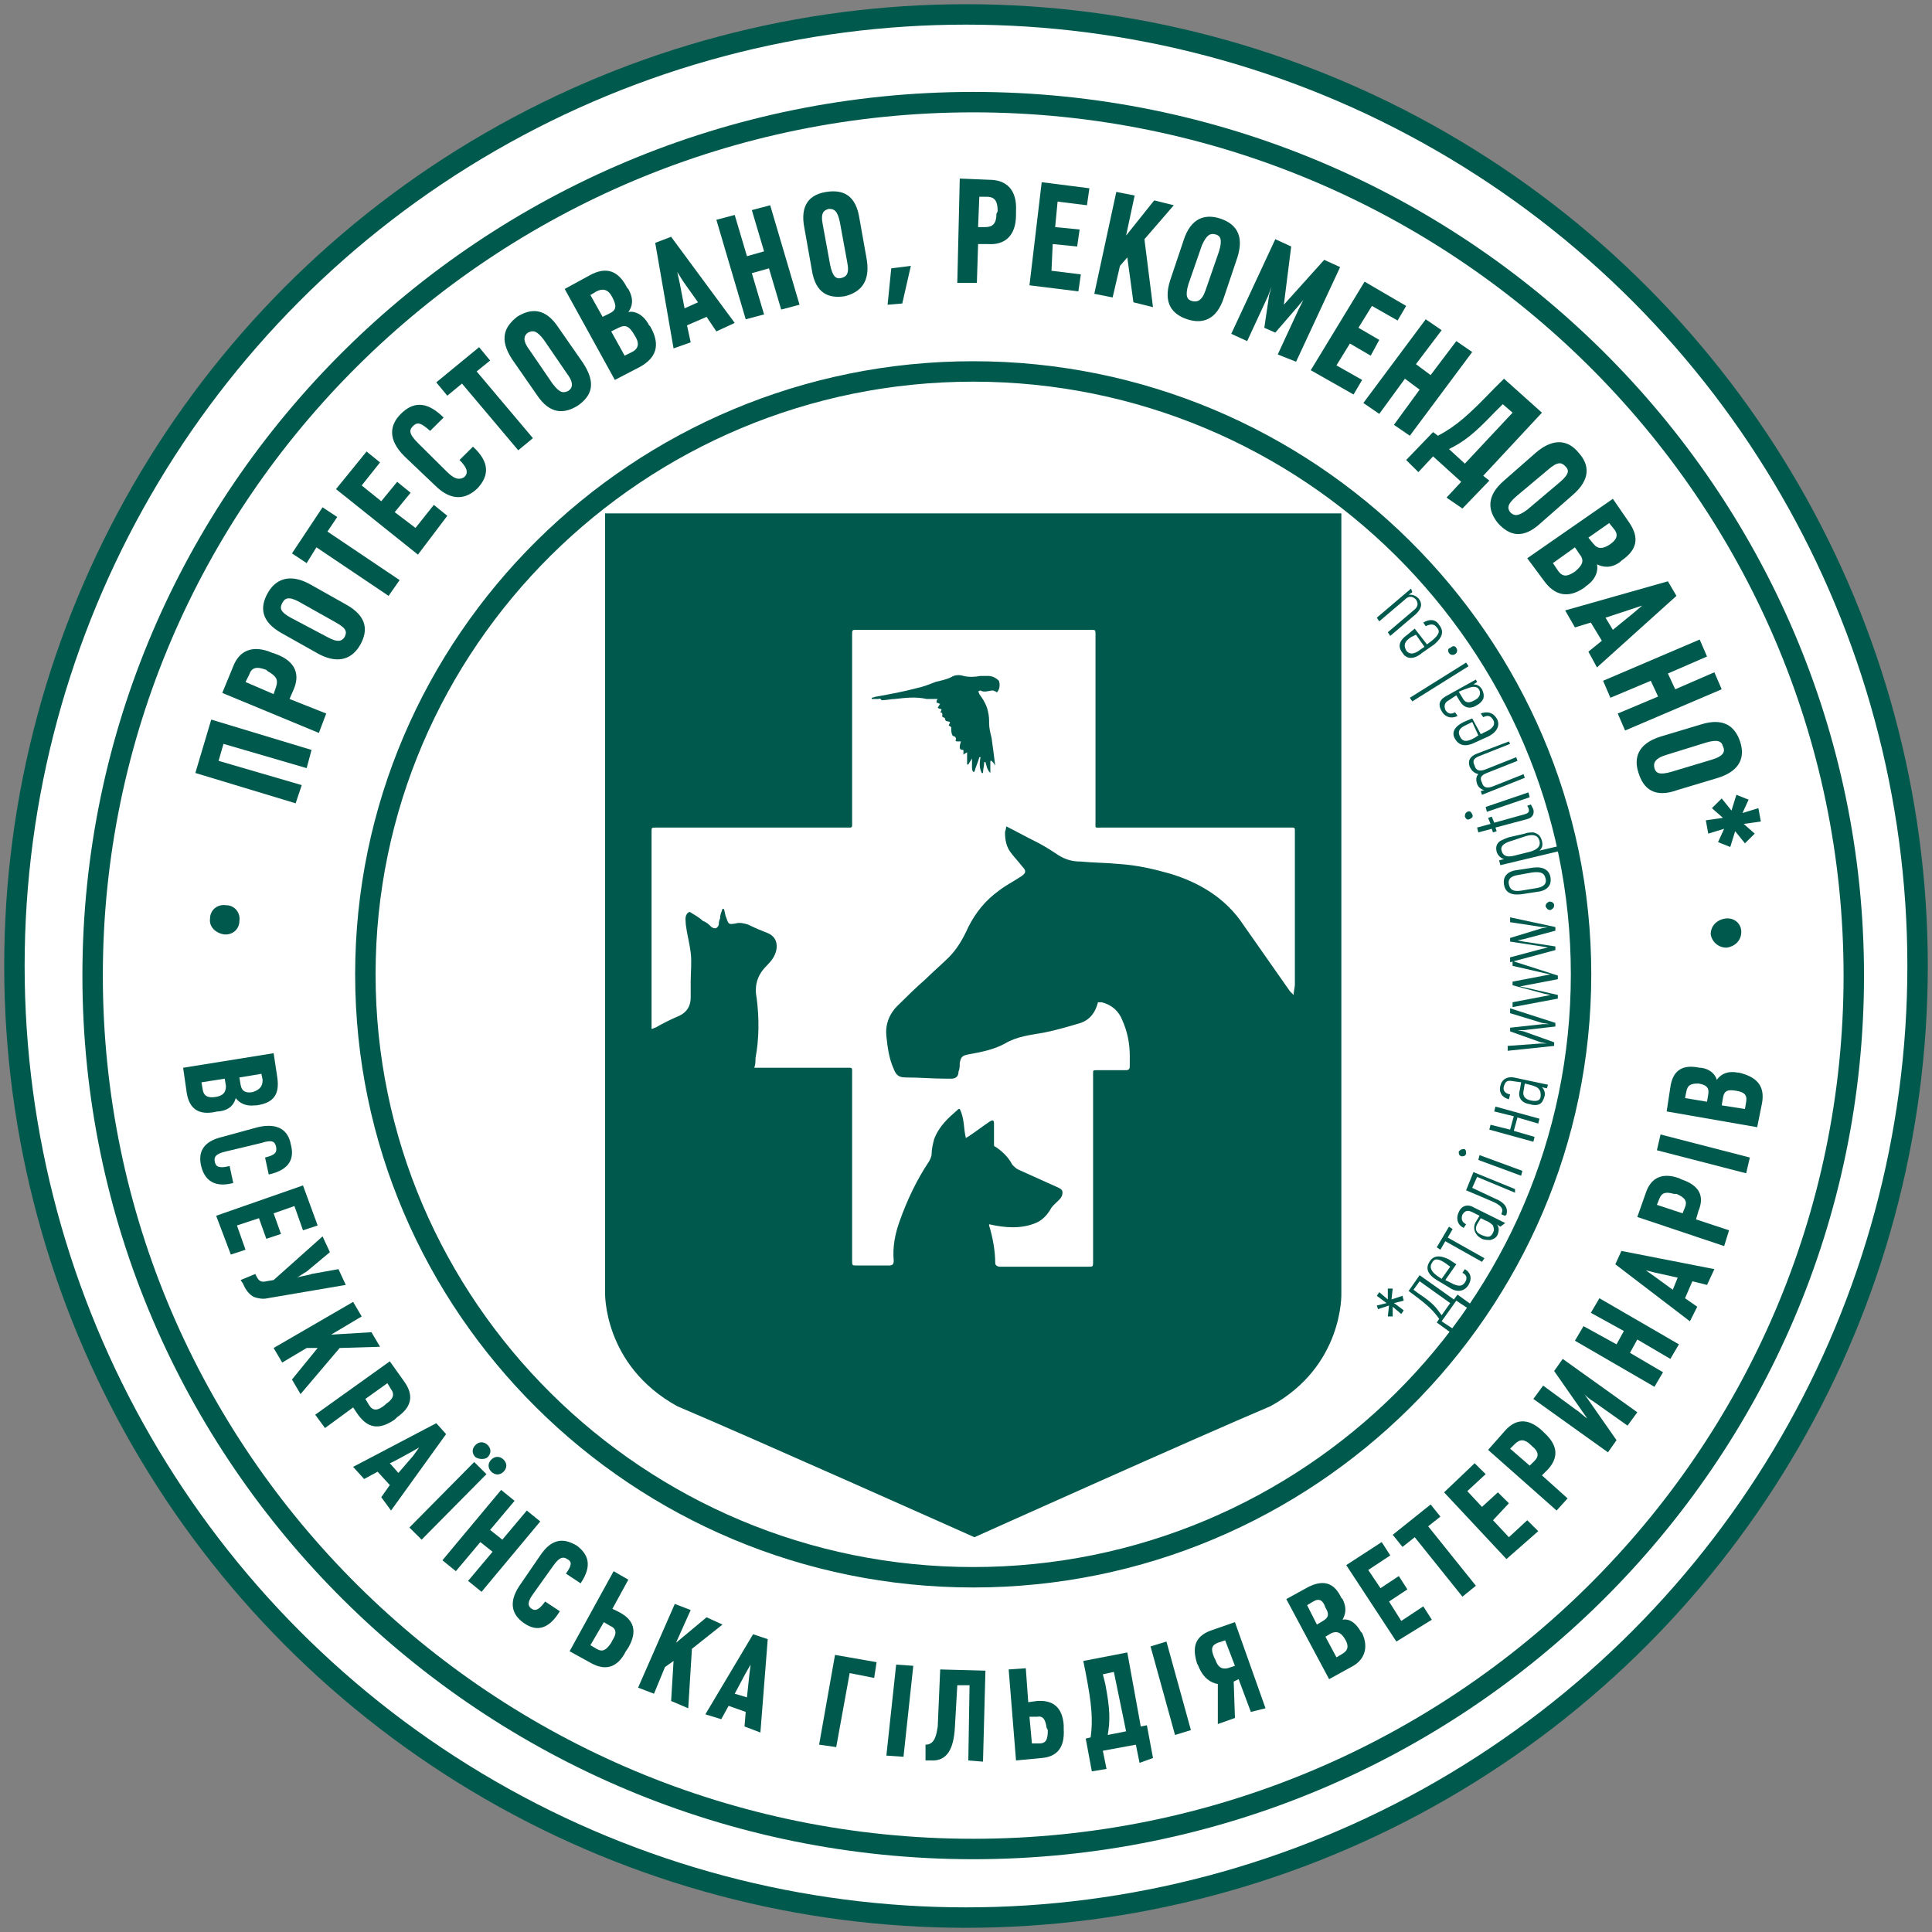 <?xml version="1.0" encoding="UTF-8"?>
<svg width="134px" height="134px" viewBox="0 0 134 134" version="1.1" xmlns="http://www.w3.org/2000/svg" xmlns:xlink="http://www.w3.org/1999/xlink">
    <rect x="0" y="0" width="134" height="134" fill="#808080" stroke="none"/>
    <!-- Generator: Sketch 50.2 (55047) - http://www.bohemiancoding.com/sketch -->
    <title>znak</title>
    <desc>Created with Sketch.</desc>
    <defs></defs>
    <g id="Page-1" stroke="none" stroke-width="1" fill="none" fill-rule="evenodd">
        <g id="Optimeal_homepage_concept-round4_2-Copy" transform="translate(-475, -132)">
            <g id="znak" transform="translate(476, 133)">
                <circle id="Oval-Copy" fill="#FFFFFF" cx="66" cy="66" r="66"></circle>
                <g id="Group" transform="translate(5, 6)">
                    <path d="M61.5,0.084 C27.823,0.084 0.424,27.261 0.424,60.663 C0.424,94.066 27.823,121.243 61.5,121.243 C95.177,121.243 122.576,94.066 122.576,60.663 C122.576,27.261 95.177,0.084 61.5,0.084 Z M61.5,102.396 C38.257,102.396 19.341,83.633 19.341,60.579 C19.341,37.526 38.257,18.763 61.5,18.763 C84.743,18.763 103.659,37.526 103.659,60.579 C103.659,83.633 84.743,102.396 61.5,102.396 Z" id="XMLID_680_" stroke="#00594D" stroke-width="1.417"></path>
                    <g transform="translate(35.628, 28.607)" fill="#00594D" id="Shape">
                        <path d="M26.89,11.274 C26.721,11.274 26.551,11.274 26.381,11.274 C25.957,11.359 25.533,11.359 25.194,11.274 C24.939,11.19 24.6,11.19 24.346,11.359 C24.006,11.527 23.582,11.611 23.243,11.695 C22.819,11.863 22.394,12.032 21.97,12.116 C21.037,12.368 20.104,12.537 19.171,12.705 C19.086,12.705 18.917,12.789 18.832,12.789 C18.832,12.789 18.832,12.873 18.832,12.873 C19.001,12.873 19.086,12.873 19.256,12.873 C19.341,12.873 19.426,12.789 19.51,12.957 C19.51,12.957 19.595,12.957 19.595,12.957 C19.85,12.957 20.189,12.873 20.443,12.873 C21.207,12.789 21.886,12.705 22.649,12.873 C22.734,12.873 22.819,12.873 22.903,12.873 C23.073,12.873 23.243,12.873 23.412,12.873 C23.328,12.957 23.328,13.041 23.328,13.126 C23.412,13.126 23.497,13.21 23.582,13.21 C23.497,13.294 23.497,13.378 23.412,13.462 C23.497,13.63 23.837,13.462 23.582,13.799 C23.837,13.799 23.667,14.051 23.752,14.135 C23.837,14.135 23.921,14.219 23.921,14.219 C23.921,14.472 24.091,14.388 24.261,14.472 C24.261,14.556 24.176,14.64 24.176,14.724 C24.261,14.724 24.261,14.808 24.346,14.808 C24.346,15.061 24.346,15.229 24.43,15.397 C24.43,15.397 24.515,15.481 24.6,15.481 C24.685,15.566 24.685,15.65 24.685,15.65 C24.6,15.818 24.685,15.818 24.854,15.818 C24.939,15.818 24.939,15.818 25.024,15.818 C24.854,16.323 24.939,16.407 25.194,16.407 C25.194,16.491 25.194,16.575 25.194,16.743 C25.279,16.659 25.279,16.659 25.448,16.575 C25.448,16.912 25.448,17.164 25.448,17.417 C25.448,17.417 25.533,17.417 25.533,17.417 C25.618,17.248 25.703,17.164 25.788,16.996 C25.788,17.164 25.788,17.332 25.788,17.501 C25.788,17.669 25.788,17.837 25.872,17.921 C25.872,17.921 25.957,17.921 25.957,17.921 C26.042,17.585 26.212,17.248 26.297,16.912 C26.297,16.912 26.297,16.912 26.381,16.912 C26.297,17.332 26.297,17.669 26.466,18.006 C26.466,18.006 26.551,18.006 26.551,18.006 C26.551,17.753 26.636,17.501 26.636,17.248 C26.636,17.248 26.636,17.248 26.721,17.248 C26.806,17.501 26.806,17.753 27.06,18.006 C27.06,17.753 27.06,17.417 27.06,17.164 C27.06,17.164 27.06,17.164 27.145,17.164 C27.23,17.248 27.314,17.332 27.399,17.501 C27.314,16.828 27.23,16.154 27.145,15.566 C27.06,15.229 26.975,14.892 26.975,14.556 C26.975,14.303 26.975,14.051 26.89,13.714 C26.806,13.294 26.551,12.873 26.297,12.537 C26.297,12.452 26.212,12.368 26.212,12.368 C26.212,12.368 26.297,12.284 26.381,12.284 C26.636,12.452 26.975,12.284 27.23,12.284 C27.314,12.284 27.399,12.368 27.484,12.368 C27.484,12.368 27.484,12.368 27.484,12.452 C27.739,12.2 27.739,11.863 27.654,11.611 C27.399,11.359 27.145,11.274 26.89,11.274 Z"></path>
                        <path d="M51.406,54.101 L51.406,0 L0.339,0 L0.339,54.017 C0.339,54.017 0.17,59.065 5.344,61.926 C10.519,64.113 25.957,71.012 25.957,71.012 C25.957,71.012 41.311,64.113 46.486,61.926 C51.575,59.149 51.406,54.101 51.406,54.101 Z M48.097,33.403 C48.097,33.403 48.012,33.403 48.097,33.403 C48.012,33.319 47.928,33.234 47.843,33.15 C46.655,31.468 45.552,29.869 44.365,28.186 C43.177,26.588 41.481,25.578 39.53,24.989 C38.342,24.652 37.239,24.4 35.967,24.316 C35.119,24.232 34.186,24.232 33.337,24.148 C32.659,24.148 32.15,23.979 31.556,23.559 C31.047,23.222 30.623,22.97 30.114,22.717 C29.435,22.381 28.841,22.044 28.163,21.708 C28.163,21.876 28.078,22.044 28.078,22.128 C28.078,22.633 28.163,23.138 28.502,23.559 C28.757,23.895 29.011,24.148 29.266,24.484 C29.605,24.821 29.52,24.989 29.096,25.241 C28.587,25.578 28.078,25.83 27.654,26.167 C26.721,26.84 26.042,27.681 25.533,28.691 C25.194,29.448 24.77,30.206 24.176,30.794 C23.667,31.299 23.073,31.804 22.564,32.309 C21.886,32.898 21.207,33.571 20.613,34.16 C20.019,34.749 19.765,35.506 19.85,36.263 C19.934,37.021 20.019,37.778 20.359,38.535 C20.528,38.956 20.698,39.124 21.207,39.124 C22.14,39.124 23.073,39.208 24.006,39.208 C24.091,39.208 24.261,39.208 24.346,39.208 C24.685,39.208 24.854,39.04 24.854,38.703 C24.939,38.535 24.939,38.283 24.939,38.114 C25.024,37.694 25.109,37.61 25.533,37.526 C26.466,37.357 27.314,37.189 28.078,36.768 C28.926,36.263 29.859,36.179 30.792,36.011 C31.641,35.843 32.489,35.59 33.337,35.338 C34.016,35.086 34.355,34.581 34.525,33.908 C34.61,33.908 34.694,33.908 34.779,33.908 C35.458,34.076 35.967,34.497 36.221,35.17 C36.561,35.927 36.73,36.768 36.73,37.61 C36.73,37.862 36.73,38.114 36.73,38.367 C36.73,38.535 36.646,38.619 36.476,38.619 C35.797,38.619 35.119,38.619 34.44,38.619 C34.186,38.619 34.186,38.619 34.186,38.872 C34.186,43.247 34.186,47.622 34.186,51.913 C34.186,52.25 34.186,52.25 33.846,52.25 C31.81,52.25 29.774,52.25 27.739,52.25 C27.569,52.25 27.399,52.166 27.399,51.997 C27.399,51.156 27.23,50.23 26.975,49.389 C26.975,49.389 26.975,49.305 26.975,49.305 C28.078,49.557 29.181,49.641 30.199,49.221 C30.623,49.052 30.962,48.716 31.217,48.295 C31.301,48.127 31.386,48.043 31.556,47.874 C31.81,47.622 32.065,47.454 32.065,47.117 C32.065,46.949 31.98,46.865 31.81,46.781 C30.877,46.36 29.944,45.939 29.011,45.519 C28.841,45.434 28.757,45.35 28.587,45.182 C28.332,44.677 27.908,44.257 27.399,43.92 C27.314,43.92 27.314,43.836 27.314,43.752 C27.314,43.247 27.314,42.826 27.314,42.321 C27.314,42.069 27.23,42.069 27.06,42.153 C26.551,42.49 26.127,42.826 25.618,43.163 C25.533,43.247 25.448,43.247 25.363,43.331 C25.194,42.658 25.279,41.985 24.939,41.312 C24.939,41.312 24.854,41.312 24.854,41.312 C24.176,41.901 23.497,42.49 23.158,43.415 C23.073,43.752 22.988,44.088 22.988,44.425 C22.988,44.593 22.903,44.761 22.819,44.93 C21.97,46.192 21.292,47.622 20.783,49.052 C20.443,49.978 20.274,50.903 20.359,51.829 C20.359,52.081 20.274,52.166 20.019,52.166 C19.256,52.166 18.577,52.166 17.814,52.166 C17.474,52.166 17.474,52.166 17.474,51.829 C17.474,47.454 17.474,43.163 17.474,38.788 C17.474,38.703 17.474,38.619 17.474,38.619 C17.474,38.451 17.39,38.451 17.305,38.451 C16.881,38.451 16.372,38.451 15.948,38.451 C14.336,38.451 12.639,38.451 11.028,38.451 C10.943,38.451 10.858,38.451 10.688,38.451 C10.773,38.199 10.773,38.03 10.773,37.778 C11.028,36.432 11.028,35.001 10.858,33.655 C10.688,32.814 10.858,32.057 11.537,31.383 C11.876,31.047 12.13,30.71 12.215,30.29 C12.3,29.869 12.215,29.364 11.621,29.112 C11.197,28.943 10.773,28.775 10.264,28.523 C10.01,28.439 9.67,28.354 9.416,28.439 C8.907,28.523 8.907,28.523 8.737,28.018 C8.652,27.85 8.652,27.597 8.568,27.429 C8.568,27.429 8.483,27.429 8.483,27.429 C8.398,27.681 8.313,27.85 8.313,28.102 C8.228,28.27 8.228,28.439 8.228,28.523 C8.143,28.775 7.974,28.859 7.719,28.691 C7.55,28.523 7.38,28.354 7.126,28.27 C6.871,28.018 6.532,27.85 6.277,27.681 C6.192,27.597 6.108,27.681 6.023,27.766 C5.853,28.018 5.938,28.27 5.938,28.523 C6.023,29.196 6.192,29.785 6.277,30.458 C6.362,31.131 6.277,31.804 6.277,32.477 C6.277,32.814 6.277,33.234 6.277,33.571 C6.277,34.16 6.023,34.581 5.514,34.833 C4.92,35.086 4.411,35.338 3.817,35.674 C3.732,35.674 3.648,35.759 3.563,35.759 C3.563,35.674 3.563,35.59 3.563,35.506 C3.563,31.047 3.563,26.503 3.563,22.044 C3.563,21.792 3.563,21.792 3.902,21.792 C8.313,21.792 12.639,21.792 17.05,21.792 C17.135,21.792 17.22,21.792 17.305,21.792 C17.39,21.792 17.474,21.792 17.474,21.623 C17.474,21.539 17.474,21.455 17.474,21.371 C17.474,17.08 17.474,12.705 17.474,8.414 C17.474,8.077 17.474,8.077 17.814,8.077 C23.243,8.077 28.587,8.077 34.016,8.077 C34.355,8.077 34.355,8.077 34.355,8.414 C34.355,12.705 34.355,16.996 34.355,21.371 C34.355,21.876 34.27,21.792 34.779,21.792 C39.106,21.792 43.432,21.792 47.758,21.792 C47.843,21.792 47.928,21.792 48.012,21.792 C48.182,21.792 48.182,21.876 48.182,21.96 C48.182,22.044 48.182,22.128 48.182,22.128 C48.182,25.662 48.182,29.196 48.182,32.73 C48.097,33.234 48.097,33.319 48.097,33.403 Z"></path>
                    </g>
                    <g id="XMLID_615_" transform="translate(89.069, 33.655)" fill="#00594D" fill-rule="nonzero">
                        <path d="M2.29,49.557 L1.612,49.726 C1.866,49.894 2.29,50.23 2.29,50.23 L2.121,50.483 L1.527,49.978 L1.527,50.651 L1.188,50.651 L1.272,49.894 L0.509,50.146 L0.424,49.894 L1.103,49.726 L0.424,49.221 L0.594,48.968 L1.188,49.473 L1.188,48.716 L1.527,48.716 L1.442,49.473 C1.442,49.473 2.206,49.221 2.206,49.221 L2.29,49.557 Z" id="XMLID_673_"></path>
                        <path d="M6.701,50.062 L5.938,49.557 L4.92,50.988 L5.683,51.492 L5.514,51.745 L4.581,51.072 L4.75,50.819 C4.326,50.23 3.987,49.894 2.969,49.137 L2.63,48.884 L3.393,47.79 L5.768,49.473 L6.023,49.137 L6.956,49.81 L6.701,50.062 Z M3.393,48.211 L2.969,48.8 L3.308,49.052 C4.326,49.726 4.496,49.978 4.92,50.567 L5.514,49.726 L3.393,48.211 Z" id="XMLID_670_"></path>
                        <path d="M5.174,48.127 L5.514,48.295 C6.108,48.632 6.362,48.548 6.532,48.295 C6.701,48.043 6.701,47.79 6.362,47.622 L6.532,47.37 C6.956,47.622 7.041,48.043 6.786,48.463 C6.532,48.884 6.023,49.052 5.429,48.632 L4.581,48.127 C3.902,47.706 3.817,47.286 4.072,46.865 C4.326,46.444 4.75,46.36 5.429,46.697 L5.938,47.033 L5.174,48.127 Z M5.174,46.949 C4.666,46.612 4.411,46.612 4.241,46.949 C4.072,47.201 4.157,47.538 4.666,47.874 L4.92,48.043 L5.514,47.201 L5.174,46.949 Z" id="XMLID_667_"></path>
                        <polygon id="XMLID_665_" points="5.344 45.182 7.889 46.612 7.719 46.865 5.174 45.434 4.835 46.023 4.581 45.855 5.429 44.425 5.683 44.593"></polygon>
                        <path d="M8.992,44.425 L8.737,44.257 C8.907,44.425 8.907,44.677 8.822,44.93 C8.737,45.182 8.568,45.266 8.313,45.35 C8.143,45.35 7.889,45.35 7.719,45.266 C7.21,45.014 7.041,44.509 7.295,44.088 L7.55,43.668 L7.041,43.415 C6.701,43.247 6.532,43.331 6.362,43.583 C6.277,43.836 6.277,44.088 6.617,44.257 L6.447,44.509 C5.938,44.257 5.938,43.752 6.108,43.415 C6.277,42.994 6.701,42.826 7.126,43.079 L9.331,44.172 L8.992,44.425 Z M7.634,43.836 L7.38,44.257 C7.21,44.593 7.295,44.846 7.719,45.014 C8.143,45.182 8.313,45.182 8.483,44.846 C8.568,44.677 8.568,44.593 8.483,44.341 C8.398,44.257 8.228,44.088 7.974,44.004 L7.634,43.836 Z" id="XMLID_662_"></path>
                        <path d="M10.01,42.069 L7.38,40.975 L7.041,41.732 L8.652,42.49 C9.077,42.658 9.586,42.994 9.416,43.583 L9.331,43.668 L9.077,43.583 L9.077,43.499 C9.246,43.163 8.992,42.91 8.398,42.658 L6.617,41.901 L7.126,40.639 L10.01,41.817 L10.01,42.069 Z" id="XMLID_660_"></path>
                        <path d="M6.617,39.377 C6.532,39.545 6.447,39.545 6.277,39.545 C6.108,39.461 6.108,39.377 6.108,39.208 C6.192,39.124 6.277,39.04 6.447,39.04 C6.617,39.04 6.617,39.208 6.617,39.377 Z M10.434,40.891 L7.465,39.797 L7.55,39.461 L10.519,40.554 L10.434,40.891 Z" id="XMLID_657_"></path>
                        <polygon id="XMLID_655_" points="11.621 37.273 10.179 36.852 9.925 37.778 11.367 38.199 11.282 38.535 8.228 37.694 8.313 37.357 9.67 37.694 9.925 36.768 8.568 36.432 8.652 36.095 11.706 36.937"></polygon>
                        <path d="M12.215,34.833 L11.876,34.749 C12.046,34.917 12.13,35.17 12.046,35.422 C11.961,35.674 11.876,35.843 11.706,35.927 C11.537,36.011 11.282,36.011 11.028,35.927 C10.434,35.843 10.179,35.422 10.349,34.917 L10.434,34.412 L9.84,34.328 C9.416,34.244 9.331,34.412 9.246,34.665 C9.161,34.917 9.246,35.17 9.67,35.254 L9.586,35.59 C8.992,35.422 8.907,35.001 8.992,34.665 C9.077,34.244 9.416,33.992 9.925,34.076 L12.3,34.581 L12.215,34.833 Z M10.688,34.497 L10.603,35.001 C10.519,35.338 10.688,35.59 11.112,35.674 C11.537,35.759 11.791,35.674 11.791,35.338 C11.791,35.17 11.791,35.001 11.621,34.833 C11.537,34.749 11.367,34.665 11.028,34.581 L10.688,34.497 Z" id="XMLID_652_"></path>
                        <polygon id="XMLID_650_" points="12.809 30.29 12.809 30.542 10.603 30.794 10.179 30.794 10.603 30.879 12.724 31.636 12.724 31.888 9.501 32.225 9.501 31.888 11.791 31.72 12.215 31.72 11.791 31.636 9.67 30.879 9.67 30.626 11.961 30.374 12.385 30.374 11.876 30.29 9.67 29.617 9.67 29.28"></polygon>
                        <polygon id="XMLID_648_" points="12.979 27.008 12.979 27.261 10.773 27.681 10.349 27.766 10.773 27.85 12.979 28.354 12.979 28.607 9.84 29.196 9.84 28.859 12.046 28.439 12.47 28.354 12.046 28.27 9.84 27.681 9.84 27.429 12.046 27.008 12.47 26.924 12.046 26.84 9.84 26.335 9.84 25.999"></polygon>
                        <polygon id="XMLID_646_" points="12.809 23.643 12.809 23.895 10.603 24.484 10.179 24.568 10.603 24.652 12.809 24.989 12.809 25.241 9.67 26.083 9.67 25.746 11.876 25.157 12.3 25.073 11.876 24.989 9.67 24.652 9.67 24.4 11.876 23.727 12.3 23.643 11.876 23.643 9.67 23.306 9.67 22.97"></polygon>
                        <path d="M12.724,22.128 C12.724,22.297 12.639,22.381 12.47,22.465 C12.3,22.465 12.215,22.381 12.13,22.212 C12.13,22.044 12.215,21.96 12.385,21.876 C12.554,21.876 12.724,21.96 12.724,22.128 Z" id="XMLID_644_"></path>
                        <path d="M12.47,20.193 C12.554,20.698 12.3,21.119 11.537,21.203 L10.434,21.371 C9.67,21.455 9.331,21.203 9.246,20.698 C9.161,20.193 9.416,19.772 10.179,19.688 L11.282,19.52 C11.961,19.436 12.385,19.688 12.47,20.193 Z M10.264,20.025 C9.67,20.109 9.501,20.361 9.586,20.698 C9.67,21.034 9.84,21.203 10.434,21.119 L11.452,20.95 C12.046,20.866 12.215,20.614 12.13,20.277 C12.046,19.941 11.876,19.772 11.197,19.857 L10.264,20.025 Z" id="XMLID_641_"></path>
                        <path d="M11.282,17.08 C11.621,17.164 11.791,17.332 11.876,17.669 C11.961,18.006 11.876,18.174 11.706,18.342 L13.488,17.921 L13.572,18.258 L8.992,19.352 L8.907,19.015 L9.246,18.931 C8.992,18.847 8.822,18.679 8.737,18.426 C8.652,18.09 8.737,17.837 8.992,17.669 C9.161,17.585 9.331,17.501 9.586,17.417 L10.688,17.164 C10.858,17.08 11.112,17.08 11.282,17.08 Z M9.755,17.669 C9.161,17.837 8.992,18.09 9.077,18.342 C9.161,18.679 9.416,18.847 10.01,18.679 L11.028,18.426 C11.621,18.258 11.791,18.006 11.706,17.669 C11.621,17.332 11.367,17.164 10.773,17.332 L9.755,17.669 Z" id="XMLID_638_"></path>
                        <path d="M11.282,15.481 C11.367,15.818 11.197,16.07 10.858,16.154 L8.652,16.743 L8.737,16.996 L8.483,17.08 L8.398,16.828 L7.465,17.08 L7.38,16.743 L8.313,16.491 L8.143,16.07 L8.398,15.986 L8.568,16.407 L10.688,15.818 C10.943,15.734 11.028,15.65 10.943,15.397 L10.858,15.229 L11.112,15.145 L11.282,15.481 Z" id="XMLID_636_"></path>
                        <path d="M7.041,15.818 C7.126,15.986 7.041,16.07 6.871,16.154 C6.701,16.239 6.617,16.154 6.532,15.986 C6.532,15.902 6.532,15.734 6.701,15.65 C6.871,15.566 6.956,15.65 7.041,15.818 Z M11.028,14.64 L8.059,15.65 L7.974,15.313 L10.943,14.303 L11.028,14.64 Z" id="XMLID_633_"></path>
                        <path d="M9.67,10.938 L7.55,11.779 C7.126,11.948 7.041,12.116 7.21,12.452 C7.295,12.789 7.55,12.873 7.974,12.705 L10.094,11.863 L10.179,12.116 L8.059,12.957 C7.634,13.126 7.55,13.294 7.719,13.63 C7.804,13.967 8.059,14.051 8.483,13.883 L10.603,13.041 L10.688,13.294 L7.719,14.472 L7.634,14.219 L7.889,14.135 C7.719,14.135 7.465,13.967 7.38,13.714 C7.295,13.462 7.295,13.21 7.465,13.041 C7.21,12.957 7.041,12.873 6.871,12.537 C6.701,12.032 6.956,11.779 7.38,11.611 L9.586,10.77 L9.67,10.938 Z" id="XMLID_631_"></path>
                        <path d="M7.634,10.265 L7.974,10.097 C8.568,9.844 8.652,9.508 8.483,9.255 C8.313,9.003 8.143,8.919 7.804,9.087 L7.634,8.834 C8.059,8.666 8.483,8.75 8.737,9.171 C8.992,9.592 8.822,10.097 8.143,10.433 L7.21,10.854 C6.532,11.19 6.108,11.022 5.853,10.601 C5.599,10.181 5.768,9.76 6.447,9.423 L7.041,9.171 L7.634,10.265 Z M6.701,9.592 C6.108,9.844 6.023,10.097 6.192,10.433 C6.362,10.77 6.617,10.854 7.21,10.517 L7.465,10.349 L7.041,9.423 L6.701,9.592 Z" id="XMLID_628_"></path>
                        <path d="M7.38,6.647 L7.126,6.815 C7.38,6.815 7.55,6.899 7.719,7.152 C7.804,7.32 7.889,7.572 7.804,7.825 C7.719,7.993 7.55,8.161 7.38,8.246 C6.871,8.582 6.447,8.414 6.192,7.993 L5.938,7.572 L5.429,7.909 C5.09,8.077 5.09,8.33 5.174,8.582 C5.344,8.834 5.514,8.919 5.853,8.75 L6.023,9.003 C5.514,9.255 5.09,9.003 4.92,8.666 C4.666,8.246 4.75,7.909 5.174,7.657 L7.295,6.479 L7.38,6.647 Z M6.108,7.32 L6.362,7.741 C6.532,8.077 6.786,8.161 7.21,7.909 C7.55,7.741 7.634,7.488 7.55,7.236 C7.465,7.068 7.38,6.983 7.126,6.983 C6.956,6.983 6.786,7.068 6.532,7.152 L6.108,7.32 Z" id="XMLID_625_"></path>
                        <polygon id="XMLID_623_" points="6.786 5.553 2.884 7.993 2.714 7.741 6.617 5.301"></polygon>
                        <path d="M5.938,4.291 C6.023,4.375 6.023,4.628 5.853,4.712 C5.768,4.796 5.514,4.796 5.429,4.628 C5.344,4.543 5.344,4.291 5.514,4.291 C5.683,4.123 5.853,4.123 5.938,4.291 Z" id="XMLID_621_"></path>
                        <path d="M3.902,4.039 L4.241,3.786 C4.75,3.366 4.835,3.113 4.581,2.861 C4.411,2.608 4.157,2.608 3.817,2.777 L3.648,2.524 C4.072,2.272 4.496,2.272 4.75,2.692 C5.09,3.113 5.005,3.534 4.411,4.039 L3.563,4.628 C2.969,5.132 2.46,5.048 2.206,4.628 C1.866,4.207 1.951,3.786 2.545,3.366 L3.054,2.945 L3.902,4.039 Z M2.799,3.534 C2.29,3.87 2.29,4.123 2.46,4.459 C2.63,4.712 2.969,4.796 3.478,4.375 L3.732,4.207 L3.139,3.366 L2.799,3.534 Z" id="XMLID_618_"></path>
                        <path d="M2.884,0.421 L2.63,0.589 C2.799,0.589 3.054,0.589 3.308,0.841 C3.648,1.262 3.478,1.599 3.139,1.935 L1.357,3.45 L1.188,3.197 L2.969,1.683 C3.308,1.43 3.308,1.178 3.139,0.926 C2.884,0.673 2.63,0.673 2.375,0.926 L0.594,2.44 L0.424,2.188 L2.799,0.168 L2.884,0.421 Z" id="XMLID_616_"></path>
                    </g>
                    <g id="XMLID_458_" transform="translate(5.938, 5.048)" fill="#00594D" fill-rule="nonzero">
                        <g id="XMLID_529_" transform="translate(0, 50.483)">
                            <path d="M2.63,1.178 C2.63,0.589 3.139,0.168 3.732,0.252 C4.326,0.252 4.75,0.757 4.666,1.346 C4.666,1.935 4.157,2.356 3.563,2.272 C3.054,2.188 2.545,1.767 2.63,1.178 Z" id="XMLID_612_"></path>
                            <path d="M1.018,13.294 L0.763,11.527 L7.041,10.517 L7.295,12.2 C7.465,13.378 7.041,13.967 5.853,14.135 L5.768,14.135 C5.09,14.219 4.666,13.967 4.411,13.63 C4.326,13.967 4.072,14.472 3.223,14.556 L3.139,14.556 C1.781,14.892 1.188,14.303 1.018,13.294 Z M3.732,12.789 L3.648,12.284 L2.036,12.537 L2.121,13.041 C2.206,13.546 2.545,13.63 3.054,13.546 C3.478,13.462 3.732,13.294 3.732,12.789 Z M6.277,12.368 L6.192,11.948 L4.666,12.2 L4.75,12.705 C4.835,13.21 5.174,13.294 5.599,13.21 C6.108,13.041 6.277,12.789 6.277,12.368 Z" id="XMLID_608_"></path>
                            <path d="M2.036,18.426 C1.781,17.501 2.036,16.659 3.478,16.323 L5.938,15.65 C7.38,15.313 8.059,15.902 8.228,16.828 C8.483,17.753 8.228,18.594 6.701,18.931 L6.447,17.753 C7.126,17.585 7.295,17.417 7.21,16.996 C7.126,16.659 6.956,16.491 6.192,16.743 L3.732,17.332 C2.969,17.501 2.884,17.753 2.969,18.09 C3.054,18.426 3.308,18.51 3.987,18.342 L4.241,19.52 C2.969,19.857 2.29,19.352 2.036,18.426 Z" id="XMLID_606_"></path>
                            <polygon id="XMLID_604_" points="3.054 21.792 9.077 19.688 10.094 22.465 9.077 22.801 8.483 21.119 7.041 21.623 7.55 23.054 6.532 23.39 6.023 21.96 4.496 22.465 5.09 24.148 4.072 24.484"></polygon>
                            <path d="M6.617,27.513 C6.277,27.597 5.938,27.513 5.683,27.429 C5.344,27.261 5.09,26.924 4.92,26.503 L4.75,26.251 L5.768,25.83 L5.853,25.999 C6.023,26.335 6.192,26.419 6.532,26.335 L7.041,26.251 L10.434,23.222 L10.943,24.316 L9.331,25.662 C9.161,25.746 8.822,25.999 8.652,26.083 C8.822,25.999 9.501,25.914 9.67,25.83 L11.537,25.494 L12.046,26.588 L6.617,27.513 Z" id="XMLID_602_"></path>
                            <polygon id="XMLID_600_" points="8.313 33.15 10.094 30.963 9.331 30.963 7.634 31.972 7.041 30.963 12.554 27.766 13.148 28.775 11.028 30.037 13.827 29.869 14.421 30.879 11.621 30.963 8.907 34.16"></polygon>
                            <path d="M12.894,35.59 L12.554,35.086 L10.603,36.516 L9.925,35.59 L15.099,31.888 L16.117,33.319 C16.711,34.16 16.711,35.001 15.608,35.759 L15.439,35.927 C14.336,36.684 13.572,36.516 12.894,35.59 Z M14.845,34.833 C15.354,34.497 15.439,34.16 15.184,33.823 L14.93,33.403 L13.403,34.497 L13.657,34.917 C13.912,35.338 14.251,35.338 14.76,34.917 L14.845,34.833 Z" id="XMLID_597_"></path>
                            <path d="M14.506,41.312 L15.099,40.47 L14.251,39.545 L13.318,40.05 L12.554,39.208 L18.323,36.179 L19.001,36.937 L15.184,42.237 L14.506,41.312 Z M16.711,38.451 L17.135,37.862 L16.541,38.199 C16.541,38.199 15.184,38.956 15.099,38.956 L15.693,39.629 L16.711,38.451 Z" id="XMLID_594_"></path>
                            <path d="M16.457,43.415 L20.952,38.872 L21.801,39.713 L17.305,44.257 L16.457,43.415 Z M21.037,38.535 C20.783,38.283 20.783,37.946 21.037,37.694 C21.292,37.441 21.631,37.441 21.886,37.694 C22.14,37.946 22.14,38.283 21.886,38.535 C21.716,38.703 21.292,38.703 21.037,38.535 Z M22.14,39.545 C21.886,39.292 21.886,38.956 22.14,38.703 C22.394,38.451 22.734,38.451 22.988,38.703 C23.243,38.956 23.243,39.292 22.988,39.545 C22.734,39.797 22.394,39.797 22.14,39.545 Z" id="XMLID_590_"></path>
                            <polygon id="XMLID_588_" points="20.528 47.117 22.225 45.098 21.377 44.425 19.68 46.444 18.747 45.687 22.819 40.807 23.752 41.564 22.055 43.583 22.903 44.257 24.6 42.237 25.533 42.994 21.461 47.874"></polygon>
                            <path d="M24.43,50.062 C23.667,49.557 23.243,48.716 24.091,47.454 L25.533,45.35 C26.381,44.088 27.23,44.172 28.078,44.677 C28.841,45.266 29.181,46.023 28.332,47.286 L27.314,46.612 C27.739,46.023 27.739,45.771 27.399,45.603 C27.145,45.434 26.89,45.434 26.466,46.023 L25.024,48.043 C24.6,48.632 24.685,48.884 24.939,49.052 C25.194,49.221 25.448,49.137 25.872,48.548 L26.89,49.221 C26.127,50.483 25.279,50.651 24.43,50.062 Z" id="XMLID_586_"></path>
                            <path d="M29.096,52.839 L27.569,51.997 L30.623,46.444 L31.641,47.033 L30.538,49.052 L31.047,49.305 C31.98,49.81 32.319,50.567 31.641,51.745 L31.471,51.997 C30.877,53.175 30.029,53.343 29.096,52.839 Z M30.538,51.24 C30.877,50.735 30.792,50.399 30.368,50.23 L29.944,49.978 L29.011,51.577 L29.435,51.829 C29.859,52.081 30.114,51.913 30.453,51.408 L30.538,51.24 Z" id="XMLID_583_"></path>
                            <polygon id="XMLID_581_" points="34.61 55.447 34.779 52.67 34.186 53.091 33.422 54.942 32.319 54.521 34.864 48.716 35.967 49.137 34.949 51.408 37.07 49.641 38.172 50.146 36.052 51.829 35.797 55.952"></polygon>
                            <path d="M39.699,57.214 L39.784,56.204 L38.597,55.783 L38.088,56.709 L36.985,56.372 L40.293,50.819 L41.311,51.156 L40.802,57.634 L39.699,57.214 Z M40.039,53.596 L40.123,52.923 L39.784,53.512 C39.784,53.512 39.021,54.942 39.021,54.942 L39.869,55.194 L40.039,53.596 Z" id="XMLID_578_"></path>
                            <polygon id="XMLID_576_" points="46.994 53.512 46.061 58.644 44.874 58.476 45.977 52.25 48.861 52.754 48.691 53.848"></polygon>
                            <polygon id="XMLID_574_" points="49.539 59.233 50.218 52.923 51.406 53.007 50.727 59.317"></polygon>
                            <path d="M55.223,59.57 L55.308,54.353 L54.459,54.353 L54.29,57.298 C54.205,58.728 53.781,59.654 52.593,59.57 L52.254,59.57 L52.254,58.476 C52.932,58.476 53.017,57.719 53.102,57.214 L53.272,53.259 L56.41,53.343 L56.241,59.654 L55.223,59.57 Z" id="XMLID_572_"></path>
                            <path d="M60.312,59.401 L58.531,59.57 L58.022,53.259 L59.21,53.175 L59.379,55.531 L59.973,55.447 C61.076,55.363 61.754,55.868 61.839,57.13 L61.839,57.382 C61.924,58.728 61.33,59.317 60.312,59.401 Z M60.652,57.298 C60.567,56.709 60.397,56.457 59.973,56.541 L59.464,56.541 L59.634,58.392 L60.143,58.392 C60.652,58.392 60.737,58.055 60.737,57.466 L60.652,57.298 Z" id="XMLID_569_"></path>
                            <path d="M67.099,59.738 L66.844,58.476 L64.554,58.897 L64.808,60.159 L63.79,60.327 L63.366,58.055 L63.706,57.971 C63.875,56.793 63.79,55.699 63.366,53.512 L63.197,52.67 L66.25,52.081 L67.183,57.214 L67.608,57.13 L68.032,59.401 L67.099,59.738 Z M65.317,53.428 L64.554,53.596 L64.723,54.269 C65.063,56.036 65.063,56.793 64.893,57.803 L66.166,57.55 L65.317,53.428 Z" id="XMLID_566_"></path>
                            <polygon id="XMLID_564_" points="69.559 57.803 67.862 51.661 68.965 51.324 70.661 57.466"></polygon>
                            <path d="M74.818,56.204 L73.97,53.932 L73.63,54.101 L73.715,56.625 L72.528,57.046 L72.528,54.269 C72.019,54.185 71.51,53.848 71.17,53.007 L71.086,52.839 C70.746,51.745 70.916,50.988 72.019,50.567 L73.715,49.978 L75.836,55.952 L74.818,56.204 Z M73.037,51.24 L72.528,51.408 C72.103,51.577 72.019,51.829 72.273,52.418 L72.358,52.586 C72.528,53.091 72.782,53.259 73.206,53.175 L73.715,53.007 L73.037,51.24 Z" id="XMLID_561_"></path>
                            <path d="M81.774,53.091 L80.247,53.932 L77.278,48.379 L78.805,47.538 C79.823,47.033 80.586,47.201 81.095,48.295 L81.18,48.379 C81.519,49.052 81.35,49.473 81.18,49.81 C81.519,49.726 82.028,49.894 82.452,50.651 L82.537,50.735 C83.046,51.829 82.622,52.67 81.774,53.091 Z M79.144,48.548 L78.72,48.8 L79.399,50.146 L79.823,49.894 C80.247,49.641 80.247,49.389 79.992,48.968 C79.823,48.463 79.568,48.295 79.144,48.548 Z M80.417,50.735 L79.992,50.988 L80.756,52.418 L81.18,52.166 C81.604,51.913 81.604,51.577 81.35,51.156 C81.095,50.735 80.841,50.567 80.417,50.735 Z" id="XMLID_557_"></path>
                            <polygon id="XMLID_555_" points="84.912 51.324 81.434 46.023 83.894 44.425 84.488 45.35 82.961 46.36 83.81 47.622 85.082 46.781 85.676 47.706 84.403 48.548 85.252 49.894 86.779 48.884 87.372 49.81"></polygon>
                            <polygon id="XMLID_553_" points="87.118 43.331 90.426 47.454 89.493 48.211 86.185 44.088 85.337 44.761 84.658 43.92 87.288 41.817 87.966 42.658"></polygon>
                            <polygon id="XMLID_551_" points="92.547 45.603 88.221 40.975 90.341 38.956 91.105 39.713 89.832 40.891 90.85 41.985 91.953 40.975 92.717 41.732 91.614 42.91 92.717 44.088 93.989 42.91 94.752 43.668"></polygon>
                            <path d="M95.431,39.377 L95.007,39.797 L96.788,41.396 L96.025,42.237 L91.274,38.03 L92.462,36.684 C93.141,35.927 93.989,35.759 95.007,36.684 L95.177,36.852 C96.194,37.778 96.11,38.619 95.431,39.377 Z M94.243,37.694 C93.819,37.273 93.48,37.273 93.141,37.61 L92.801,37.946 L94.159,39.124 L94.498,38.788 C94.837,38.451 94.752,38.114 94.328,37.778 L94.243,37.694 Z" id="XMLID_548_"></path>
                            <path d="M100.945,36.348 L98.57,34.665 C98.4,34.581 97.976,34.244 97.891,34.076 L100.181,37.357 L99.588,38.199 L94.413,34.497 L95.092,33.571 L97.382,35.254 C97.552,35.338 97.976,35.759 98.146,35.843 L95.855,32.561 L96.449,31.72 L101.623,35.422 L100.945,36.348 Z" id="XMLID_546_"></path>
                            <polygon id="XMLID_544_" points="103.914 31.72 101.623 30.374 101.114 31.299 103.405 32.646 102.811 33.655 97.297 30.458 97.891 29.448 100.181 30.71 100.69 29.785 98.4 28.523 98.994 27.513 104.508 30.71"></polygon>
                            <path d="M106.459,26.588 L105.441,26.335 L104.932,27.513 L105.78,28.102 L105.271,29.112 L100.097,25.157 L100.521,24.232 L106.968,25.494 L106.459,26.588 Z M102.896,25.746 L102.217,25.578 L102.811,25.999 C102.811,25.999 104.083,26.924 104.083,26.924 L104.423,26.083 L102.896,25.746 Z" id="XMLID_541_"></path>
                            <path d="M105.865,21.455 L105.695,22.044 L107.986,22.801 L107.646,23.895 L101.623,21.876 L102.217,20.193 C102.557,19.183 103.32,18.763 104.508,19.183 L104.677,19.268 C105.95,19.688 106.289,20.446 105.865,21.455 Z M104.168,20.277 C103.574,20.109 103.32,20.193 103.15,20.614 L102.981,21.034 L104.762,21.623 L104.932,21.203 C105.101,20.782 104.932,20.53 104.338,20.277 L104.168,20.277 Z" id="XMLID_538_"></path>
                            <polygon id="XMLID_536_" points="109.173 18.847 102.981 17.248 103.235 16.154 109.428 17.753"></polygon>
                            <path d="M110.276,13.967 L109.937,15.65 L103.659,14.556 L103.914,12.873 C104.083,11.695 104.762,11.274 105.95,11.527 L106.034,11.527 C106.713,11.611 107.052,12.032 107.137,12.368 C107.307,12.116 107.731,11.695 108.579,11.863 L108.664,11.863 C110.106,12.2 110.446,12.957 110.276,13.967 Z M105.017,13.21 L104.932,13.63 L106.459,13.883 L106.543,13.378 C106.628,12.873 106.374,12.705 105.865,12.621 C105.356,12.621 105.101,12.705 105.017,13.21 Z M107.561,13.63 L107.477,14.135 L109.088,14.388 L109.173,13.883 C109.258,13.378 109.003,13.21 108.494,13.126 C107.986,13.041 107.646,13.041 107.561,13.63 Z" id="XMLID_532_"></path>
                            <path d="M108.834,2.103 C108.834,2.692 108.41,3.113 107.816,3.197 C107.222,3.197 106.798,2.777 106.713,2.272 C106.713,1.683 107.137,1.262 107.731,1.178 C108.325,1.094 108.834,1.514 108.834,2.103 Z" id="XMLID_530_"></path>
                        </g>
                        <g id="XMLID_459_" transform="translate(0.848, 0)">
                            <polygon id="XMLID_527_" points="8.483 41.228 2.714 39.545 2.375 40.723 8.143 42.406 7.719 43.668 0.763 41.564 1.866 37.862 8.822 39.966"></polygon>
                            <path d="M7.55,35.843 L7.295,36.432 L9.84,37.441 L9.331,38.788 L2.63,36.011 L3.393,34.16 C3.817,33.066 4.75,32.646 6.108,33.234 L6.362,33.319 C7.719,33.823 8.059,34.749 7.55,35.843 Z M5.683,34.412 C5.005,34.16 4.666,34.244 4.496,34.749 L4.241,35.254 L6.192,36.095 L6.362,35.59 C6.532,35.086 6.362,34.833 5.768,34.497 L5.683,34.412 Z" id="XMLID_524_"></path>
                            <path d="M12.215,32.646 C11.706,33.571 10.773,34.076 9.331,33.319 L6.786,31.888 C5.259,31.047 5.259,30.037 5.768,29.112 C6.277,28.186 7.21,27.681 8.652,28.439 L11.197,29.869 C12.724,30.71 12.724,31.72 12.215,32.646 Z M7.974,29.701 C7.21,29.28 6.956,29.448 6.786,29.785 C6.617,30.121 6.617,30.374 7.38,30.794 L9.925,32.141 C10.688,32.561 10.943,32.393 11.112,32.141 C11.282,31.804 11.282,31.552 10.519,31.131 L7.974,29.701 Z" id="XMLID_521_"></path>
                            <polygon id="XMLID_519_" points="9.925 24.821 14.93 28.186 14.166 29.28 9.161 25.914 8.483 27.008 7.465 26.335 9.586 23.138 10.603 23.811"></polygon>
                            <polygon id="XMLID_517_" points="16.202 26.419 10.519 21.876 12.639 19.268 13.572 20.025 12.3 21.623 13.657 22.717 14.76 21.371 15.693 22.128 14.59 23.474 16.032 24.568 17.305 22.97 18.238 23.727"></polygon>
                            <path d="M20.359,21.792 C19.595,22.549 18.577,22.801 17.39,21.623 L15.269,19.604 C14.081,18.426 14.251,17.417 15.014,16.659 C15.778,15.902 16.711,15.65 17.983,16.912 L17.05,17.837 C16.457,17.332 16.202,17.164 15.863,17.501 C15.608,17.753 15.523,18.006 16.202,18.679 L18.238,20.698 C18.832,21.287 19.171,21.203 19.426,21.034 C19.68,20.782 19.68,20.446 19.086,19.857 L20.019,18.931 C21.207,20.025 21.122,20.95 20.359,21.792 Z" id="XMLID_515_"></path>
                            <polygon id="XMLID_513_" points="20.274 13.714 24.176 18.342 23.158 19.183 19.256 14.556 18.238 15.397 17.474 14.472 20.443 12.032 21.207 12.957"></polygon>
                            <path d="M27.314,16.07 C26.381,16.659 25.363,16.743 24.43,15.313 L22.734,12.873 C21.801,11.443 22.225,10.601 23.073,9.928 C24.006,9.339 25.024,9.255 25.957,10.686 L27.654,13.126 C28.587,14.556 28.248,15.397 27.314,16.07 Z M24.939,11.527 C24.43,10.854 24.176,10.854 23.837,11.022 C23.582,11.19 23.412,11.527 23.921,12.2 L25.533,14.556 C26.042,15.229 26.297,15.229 26.636,15.061 C26.89,14.892 27.06,14.556 26.551,13.883 L24.939,11.527 Z" id="XMLID_510_"></path>
                            <path d="M31.641,13.378 L29.859,14.303 L26.381,7.993 L28.078,7.068 C29.266,6.394 30.114,6.731 30.708,7.909 L30.792,7.993 C31.217,8.75 31.047,9.255 30.792,9.592 C31.132,9.508 31.81,9.676 32.234,10.517 L32.319,10.601 C33.083,11.948 32.659,12.789 31.641,13.378 Z M28.587,8.161 L28.163,8.414 L29.011,9.928 L29.52,9.676 C30.029,9.423 29.944,9.087 29.69,8.582 C29.435,8.077 29.096,7.909 28.587,8.161 Z M30.114,10.686 L29.605,10.938 L30.538,12.621 L31.047,12.368 C31.556,12.116 31.556,11.695 31.217,11.19 C30.877,10.601 30.623,10.433 30.114,10.686 Z" id="XMLID_506_"></path>
                            <path d="M36.9,10.938 L36.221,9.928 L34.864,10.517 L35.119,11.695 L33.931,12.116 L32.659,4.796 L33.761,4.375 L38.172,10.349 L36.9,10.938 Z M34.61,7.488 L34.186,6.815 L34.355,7.572 C34.355,7.572 34.694,9.339 34.694,9.339 L35.628,8.919 L34.61,7.488 Z" id="XMLID_503_"></path>
                            <polygon id="XMLID_501_" points="41.396 9.423 40.548 6.563 39.36 6.899 40.208 9.76 38.936 10.097 36.9 3.197 38.172 2.861 39.021 5.721 40.208 5.385 39.36 2.524 40.632 2.188 42.668 9.087"></polygon>
                            <path d="M45.807,8.498 C44.704,8.666 43.771,8.33 43.517,6.647 L43.008,3.786 C42.668,2.103 43.432,1.43 44.534,1.262 C45.637,1.094 46.57,1.43 46.825,3.113 L47.334,5.974 C47.588,7.572 46.825,8.246 45.807,8.498 Z M45.468,3.366 C45.298,2.524 45.043,2.44 44.704,2.44 C44.365,2.524 44.11,2.692 44.28,3.534 L44.789,6.31 C44.959,7.152 45.213,7.32 45.552,7.236 C45.892,7.152 46.146,6.983 45.977,6.142 L45.468,3.366 Z" id="XMLID_498_"></path>
                            <polygon id="XMLID_496_" points="49.794 9.003 48.776 9.087 49.03 6.563 50.388 6.394"></polygon>
                            <path d="M55.732,4.88 L55.053,4.88 L54.968,7.572 L53.611,7.572 L53.781,0.337 L55.817,0.421 C57.004,0.421 57.768,1.094 57.683,2.608 L57.683,2.861 C57.683,4.291 56.919,4.964 55.732,4.88 Z M56.41,2.608 C56.41,1.935 56.241,1.599 55.647,1.599 L55.138,1.599 L55.053,3.702 L55.562,3.702 C56.071,3.702 56.326,3.45 56.326,2.777 L56.41,2.608 Z" id="XMLID_493_"></path>
                            <polygon id="XMLID_491_" points="58.616 7.741 59.464 0.589 62.772 1.01 62.603 2.188 60.567 1.935 60.397 3.702 62.094 3.87 61.924 5.048 60.228 4.88 60.143 6.731 62.179 6.983 62.009 8.161"></polygon>
                            <polygon id="XMLID_489_" points="65.826 8.919 65.402 5.806 64.893 6.394 64.384 8.582 63.112 8.33 64.639 1.262 65.911 1.514 65.317 4.291 67.268 1.851 68.626 2.188 66.59 4.543 67.183 9.255"></polygon>
                            <path d="M69.559,10.097 C68.541,9.76 67.862,9.003 68.371,7.404 L69.304,4.628 C69.813,3.029 70.831,2.777 71.849,3.113 C72.867,3.45 73.546,4.207 73.037,5.806 L72.103,8.582 C71.594,10.181 70.577,10.433 69.559,10.097 Z M71.764,5.385 C72.019,4.543 71.849,4.291 71.51,4.207 C71.17,4.123 70.916,4.207 70.577,4.964 L69.643,7.657 C69.389,8.498 69.559,8.75 69.898,8.834 C70.237,8.919 70.577,8.834 70.831,8.077 L71.764,5.385 Z" id="XMLID_486_"></path>
                            <polygon id="XMLID_484_" points="75.836 12.537 77.278 9.423 77.617 8.75 77.193 9.255 75.666 11.022 74.903 10.686 75.242 8.414 75.412 7.825 75.157 8.498 73.715 11.611 72.612 11.106 75.666 4.543 76.769 5.048 76.26 9.087 79.059 5.974 80.162 6.479 77.108 13.041"></polygon>
                            <polygon id="XMLID_482_" points="78.126 13.63 81.859 7.488 84.743 9.171 84.149 10.181 82.368 9.171 81.434 10.686 82.877 11.527 82.283 12.621 80.841 11.779 79.908 13.294 81.689 14.303 81.095 15.313"></polygon>
                            <polygon id="XMLID_480_" points="83.894 17.417 85.676 14.977 84.658 14.219 82.877 16.659 81.774 15.902 86.1 10.097 87.203 10.854 85.421 13.21 86.439 13.967 88.221 11.611 89.323 12.368 84.997 18.174"></polygon>
                            <path d="M87.542,22.465 L88.56,21.371 L86.609,19.604 L85.591,20.698 L84.743,19.857 L86.609,17.921 L86.948,18.174 C88.221,17.501 89.069,16.743 90.85,14.892 L91.529,14.219 L94.159,16.575 L90.087,20.95 L90.511,21.287 L88.645,23.222 L87.542,22.465 Z M92.123,16.575 L91.444,15.986 L90.85,16.575 C89.408,18.09 88.73,18.594 87.712,19.099 L88.814,20.109 L92.123,16.575 Z" id="XMLID_477_"></path>
                            <path d="M91.105,24.232 C90.426,23.39 90.257,22.381 91.529,21.287 L93.734,19.352 C95.007,18.258 96.025,18.51 96.703,19.352 C97.467,20.193 97.552,21.203 96.279,22.297 L94.074,24.232 C92.801,25.41 91.868,25.073 91.105,24.232 Z M95.431,21.371 C96.11,20.782 96.025,20.53 95.77,20.277 C95.516,20.025 95.261,19.941 94.583,20.53 L92.377,22.381 C91.699,22.97 91.783,23.222 91.953,23.474 C92.208,23.727 92.462,23.811 93.141,23.306 L95.431,21.371 Z" id="XMLID_474_"></path>
                            <path d="M94.328,28.27 L93.141,26.672 L99.079,22.549 L100.181,24.148 C100.945,25.241 100.775,26.083 99.672,26.84 L99.588,26.924 C98.909,27.429 98.315,27.261 97.976,27.092 C98.061,27.429 97.976,28.102 97.212,28.607 L97.128,28.691 C95.94,29.532 95.007,29.196 94.328,28.27 Z M96.788,26.419 L96.449,25.914 L94.922,27.008 L95.261,27.513 C95.601,28.018 95.94,27.934 96.449,27.597 C96.958,27.177 97.128,26.84 96.788,26.419 Z M99.163,24.652 L98.824,24.232 L97.382,25.241 L97.721,25.662 C98.061,26.083 98.4,25.999 98.824,25.746 C99.333,25.41 99.503,25.073 99.163,24.652 Z" id="XMLID_470_"></path>
                            <path d="M97.382,33.15 L98.315,32.393 L97.552,31.131 L96.449,31.468 L95.77,30.29 L102.896,28.27 L103.49,29.28 L97.976,34.244 L97.382,33.15 Z M100.521,30.458 L101.114,29.953 L100.351,30.206 C100.351,30.206 98.57,30.794 98.57,30.794 L99.079,31.636 L100.521,30.458 Z" id="XMLID_467_"></path>
                            <polygon id="XMLID_465_" points="99.418 37.441 102.217 36.263 101.708 35.17 98.909 36.348 98.4 35.17 105.101 32.309 105.61 33.487 102.896 34.665 103.405 35.759 106.119 34.581 106.628 35.759 99.927 38.619"></polygon>
                            <path d="M100.86,41.564 C100.521,40.554 100.775,39.545 102.387,39.04 L105.186,38.199 C106.798,37.694 107.561,38.367 107.901,39.377 C108.24,40.386 107.986,41.396 106.374,41.901 L103.574,42.742 C101.963,43.331 101.199,42.658 100.86,41.564 Z M105.95,40.639 C106.798,40.386 106.883,40.05 106.713,39.713 C106.628,39.377 106.374,39.208 105.526,39.461 L102.811,40.302 C101.963,40.554 101.878,40.891 101.963,41.228 C102.048,41.564 102.302,41.732 103.15,41.48 L105.95,40.639 Z" id="XMLID_462_"></path>
                            <polygon id="XMLID_460_" points="106.374 46.36 106.798 45.434 105.695 45.771 105.526 44.846 106.713 44.677 105.95 44.004 106.628 43.331 107.307 44.172 107.646 43.079 108.494 43.415 108.07 44.341 109.173 44.004 109.343 44.93 108.155 45.098 108.919 45.771 108.24 46.444 107.561 45.603 107.222 46.697"></polygon>
                        </g>
                    </g>
                </g>
                <circle id="Oval" stroke="#00594D" stroke-width="1.417" cx="66" cy="66" r="66"></circle>
            </g>
        </g>
    </g>
</svg>